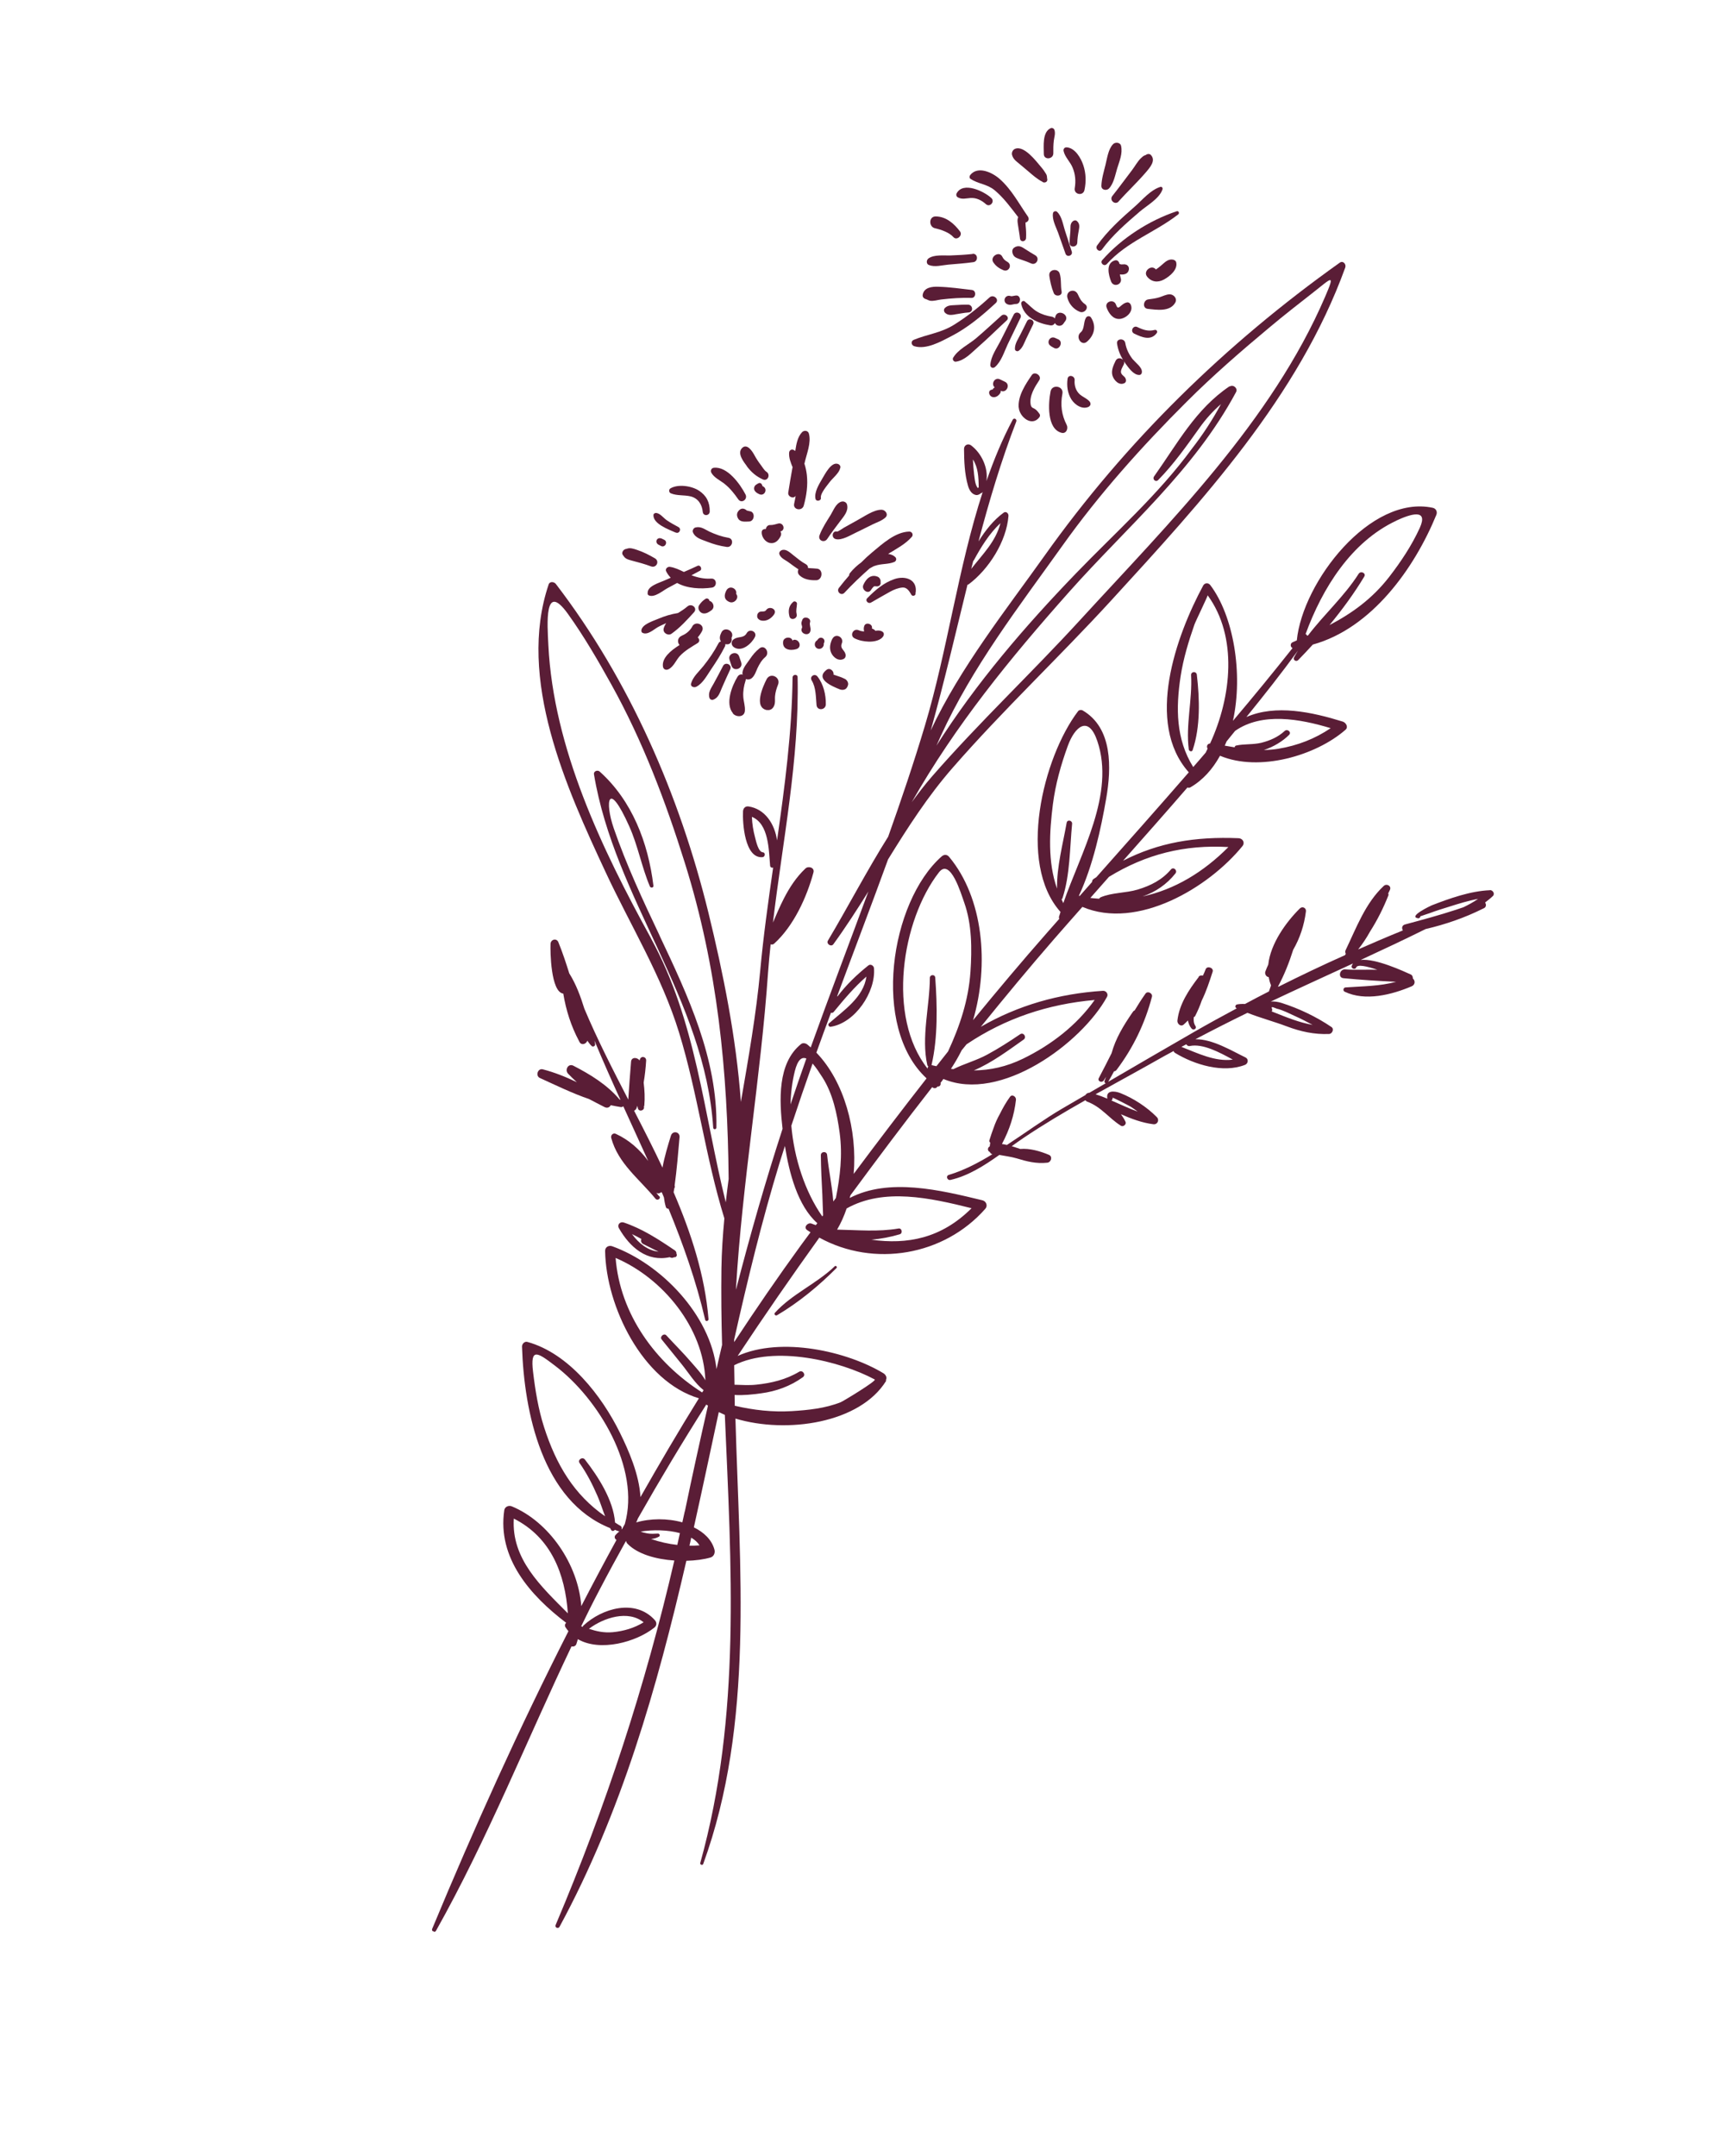 <svg width="335" height="419" viewBox="0 0 335 419" fill="none" xmlns="http://www.w3.org/2000/svg">
<g clip-path="url(#clip0_128_446)">
<path d="M196.821 30.288C196.992 30.736 197.257 31.078 197.721 31.453C198.676 32.236 199.605 33.027 200.535 33.819C200.956 34.194 201.402 34.517 201.866 34.848C202.058 34.983 202.242 35.093 202.442 35.212C202.495 35.237 202.546 35.219 202.581 35.236C202.625 35.278 202.635 35.347 202.722 35.389C203.228 35.633 203.786 35.279 203.595 34.693C203.541 34.538 203.64 34.199 203.357 33.761C203.082 33.306 202.79 32.886 202.429 32.476C201.469 31.347 199.12 28.194 197.347 28.93C196.839 29.136 196.606 29.798 196.82 30.245C196.82 30.245 196.812 30.262 196.821 30.288Z" fill="#5A1D36"/>
<path d="M188.694 34.752C190.181 35.77 191.895 35.736 193.385 36.971C195.137 38.417 196.569 40.397 197.972 42.212C197.761 42.648 197.828 43.089 197.915 43.668C198.04 44.566 198.217 45.447 198.317 46.355C198.398 47.124 199.444 47.005 199.494 46.277C199.542 45.463 199.505 44.693 199.416 43.897C199.395 43.672 199.392 43.456 199.381 43.257C199.864 43.146 200.22 42.63 199.857 42.09C198.089 39.561 196.708 36.853 194.357 34.774C192.91 33.496 190.103 32.186 188.64 34.017C188.478 34.218 188.449 34.591 188.686 34.77L188.694 34.752Z" fill="#5A1D36"/>
<path d="M186.279 38.381C187.047 38.794 187.857 38.54 188.679 38.484C189.855 38.407 190.85 38.929 191.692 39.679C192.455 40.37 193.495 39.194 192.74 38.486C191.379 37.207 187.237 35.189 185.99 37.597C185.847 37.893 185.982 38.238 186.261 38.372L186.279 38.381Z" fill="#5A1D36"/>
<path d="M181.784 44.36C182.948 44.62 184.558 45.16 185.377 46.092C186.019 46.81 187.234 45.762 186.66 44.991C185.521 43.474 183.959 42.077 181.924 42.063C180.556 42.048 180.542 44.083 181.784 44.36Z" fill="#5A1D36"/>
<path d="M189.087 49.363C187.635 49.523 186.181 49.595 184.736 49.651C183.429 49.687 181.633 49.445 180.527 50.223C180.098 50.532 180.049 51.303 180.615 51.511C181.773 51.962 183.135 51.544 184.372 51.431C185.989 51.287 187.607 51.185 189.223 50.954C190.251 50.827 190.159 49.235 189.104 49.328L189.087 49.363Z" fill="#5A1D36"/>
<path d="M184.893 65.373C188.117 63.725 190.966 61.337 193.606 58.892C194.375 58.188 193.156 57.106 192.387 57.81C190.233 59.781 187.973 61.571 185.484 63.122C182.935 64.709 180.324 64.954 177.673 66.04C177.036 66.292 177.16 67.104 177.76 67.286C180.082 67.997 182.891 66.407 184.893 65.373Z" fill="#5A1D36"/>
<path d="M185.83 70.296C187.576 70.062 188.845 68.589 190.136 67.471C192.061 65.798 193.853 63.997 195.742 62.264C196.4 61.657 195.348 60.763 194.698 61.353C193.04 62.831 191.425 64.353 189.723 65.789C188.285 66.987 186.272 67.908 185.317 69.532C185.114 69.864 185.442 70.344 185.83 70.296Z" fill="#5A1D36"/>
<path d="M193.457 71.328C194.696 70.228 195.224 68.419 195.921 66.929C196.745 65.219 197.569 63.511 198.402 61.784C198.814 60.929 197.523 60.307 197.094 61.153C196.235 62.846 195.394 64.546 194.526 66.256C193.777 67.722 192.664 69.227 192.55 70.891C192.506 71.429 193.046 71.689 193.457 71.328Z" fill="#5A1D36"/>
<path d="M199.675 62.441C199.272 63.278 198.859 64.089 198.447 64.901C198.001 65.825 197.287 66.77 197.329 67.844C197.342 68.172 197.761 68.374 198.044 68.188C198.824 67.64 199.105 66.701 199.508 65.864C199.962 64.922 200.425 63.963 200.879 63.021C201.257 62.236 200.054 61.656 199.675 62.441Z" fill="#5A1D36"/>
<path d="M198.073 79.185C198.204 81.053 200.622 82.993 202.066 81.11C202.22 80.926 202.268 80.648 202.109 80.443C201.737 79.92 201.446 79.543 200.837 79.292C200.54 79.149 200.441 78.908 200.385 78.58C200.118 76.904 201.202 75.191 202.074 73.871C202.608 73.032 201.182 72.065 200.614 72.888C199.384 74.68 197.901 76.91 198.055 79.176L198.073 79.185Z" fill="#5A1D36"/>
<path d="M206.379 84.113C207.309 84.368 207.752 83.27 207.395 82.583C206.398 80.64 206.144 78.67 206.563 76.508C206.845 75.031 204.561 74.597 204.262 76.065C203.818 78.279 203.484 83.341 206.379 84.113Z" fill="#5A1D36"/>
<path d="M211.76 78.97C212.138 78.765 212.07 78.281 211.832 78.016C211.304 77.418 210.452 77.135 209.863 76.573C209.143 75.882 208.86 74.864 208.941 73.893C209.006 73 207.686 72.707 207.561 73.636C207.381 74.989 207.558 76.407 208.294 77.6C208.985 78.707 210.497 79.715 211.786 79.004L211.76 78.97Z" fill="#5A1D36"/>
<path d="M220.367 69.987C219.565 69.02 219.003 67.911 218.786 66.668C218.624 65.665 217.032 65.758 217.186 66.777C217.358 67.935 217.763 68.968 218.348 69.938C217.962 69.537 217.242 69.469 216.913 70.106C216.501 70.961 216.031 71.938 216.27 72.912C216.527 73.896 217.608 75.041 218.673 74.436C218.853 74.33 218.937 74.112 218.925 73.913C218.88 73.161 218.238 73.109 217.987 72.515C217.79 72.033 218.281 71.281 218.483 70.863C218.601 70.619 218.606 70.385 218.525 70.196C218.614 70.324 218.694 70.47 218.782 70.599C219.392 71.43 220.409 72.931 221.534 72.871C221.845 72.849 222.006 72.605 222.019 72.31C222.058 71.383 220.904 70.612 220.366 69.944L220.367 69.987Z" fill="#5A1D36"/>
<path d="M224.898 64.735C225.127 64.437 224.878 64.017 224.482 64.126C223.248 64.456 222.239 64.098 221.123 63.56C220.303 63.165 219.68 64.412 220.509 64.833C221.956 65.531 223.734 66.302 224.889 64.752L224.898 64.735Z" fill="#5A1D36"/>
<path d="M223.262 58.187C222.276 58.313 222.066 59.91 223.15 60.024C224.884 60.215 227.471 60.645 228.501 58.821C228.948 58.026 228.209 57.197 227.412 57.2C226.72 57.21 226.067 57.583 225.412 57.783C224.731 57.992 223.97 58.098 223.262 58.187Z" fill="#5A1D36"/>
<path d="M222.989 53.714C223.854 54.818 225.086 54.982 226.306 54.324C227.44 53.71 229.04 52.397 228.681 50.956C228.626 50.714 228.381 50.553 228.138 50.479C227.312 50.274 226.653 50.795 226.08 51.314C225.781 51.578 225.482 51.842 225.148 52.089C225.011 52.195 224.865 52.275 224.728 52.381C224.701 52.347 224.709 52.329 224.666 52.287C223.778 51.408 222.239 52.729 223.006 53.722L222.989 53.714Z" fill="#5A1D36"/>
<path d="M215.17 51.342C219.15 46.92 224.503 45.223 229.076 41.668C229.375 41.447 229.169 40.939 228.79 41.057C223.412 42.849 218.05 46.304 214.302 50.557C213.816 51.119 214.676 51.877 215.179 51.324L215.17 51.342Z" fill="#5A1D36"/>
<path d="M214.229 48.524C216.267 45.723 218.918 43.434 221.527 41.188C222.963 39.946 225.361 38.673 226.018 36.819C226.118 36.524 225.897 36.224 225.587 36.332C223.665 36.931 222.116 38.85 220.628 40.153C217.995 42.451 215.336 44.845 213.317 47.697C212.858 48.336 213.753 49.154 214.238 48.506L214.229 48.524Z" fill="#5A1D36"/>
<path d="M222.684 30.182C222.684 30.182 222.718 30.156 222.744 30.147C222.744 30.147 222.709 30.131 222.701 30.148C222.701 30.148 222.718 30.156 222.684 30.182Z" fill="#5A1D36"/>
<path d="M217.48 39.151C219.15 37.291 220.995 35.559 222.639 33.664C223.653 32.498 224.768 31.209 223.766 30.124C223.501 29.825 223.009 29.91 222.744 30.147C222.779 30.164 222.805 30.155 222.856 30.137C222.441 30.152 222.177 30.433 221.877 30.697C221.194 31.313 220.646 32.36 220.076 33.095C218.81 34.742 217.579 36.448 216.278 38.077C215.631 38.883 216.781 39.932 217.497 39.159L217.48 39.151Z" fill="#5A1D36"/>
<path d="M214.146 36.168C214.14 36.939 215.121 37.09 215.582 36.667C216.513 35.762 216.842 33.965 217.197 32.782C217.644 31.321 218.298 29.874 217.973 28.363C217.824 27.647 216.81 27.566 216.384 28.049C215.48 29.031 215.279 30.654 214.943 32.018C214.608 33.382 214.169 34.783 214.138 36.186L214.146 36.168Z" fill="#5A1D36"/>
<path d="M208.526 32.535C209.081 33.834 209.196 35.201 208.957 36.59C208.758 37.805 210.581 38.168 210.849 36.943C211.198 35.328 211.149 33.692 210.633 32.132C210.18 30.753 209.061 28.795 207.439 28.637C206.988 28.591 206.69 28.942 206.8 29.382C207.06 30.538 208.068 31.433 208.526 32.535Z" fill="#5A1D36"/>
<path d="M204.797 29.792C204.786 28.969 204.791 28.155 204.892 27.323C204.985 26.594 205.244 25.967 205.009 25.251C204.927 24.976 204.569 24.782 204.294 24.907C202.625 25.65 202.942 28.424 202.946 29.931C202.947 31.135 204.798 30.995 204.797 29.792Z" fill="#5A1D36"/>
<path d="M189.023 56.36C186.82 56.115 184.659 55.783 182.407 55.729C181.246 55.685 179.647 55.838 179.399 57.287C179.336 57.687 179.574 57.995 179.948 58.111C180.252 58.193 180.506 58.38 180.819 58.444C181.487 58.573 182.34 58.275 182.997 58.205C184.934 57.978 186.958 57.836 188.907 57.895C189.773 57.925 189.856 56.461 188.997 56.369L189.023 56.36Z" fill="#5A1D36"/>
<path d="M185.637 61.111C186.536 60.986 187.407 60.782 188.316 60.726C189.319 60.651 189.169 59.224 188.207 59.212C187.402 59.189 186.623 59.244 185.827 59.29C185.023 59.353 184.268 59.269 183.688 59.892C183.458 60.147 183.507 60.536 183.736 60.775C184.289 61.321 184.894 61.226 185.629 61.129L185.637 61.111Z" fill="#5A1D36"/>
<path d="M207.166 49.31C207.455 50.093 208.643 49.678 208.381 48.885C207.928 47.506 207.475 46.127 207.031 44.731C206.668 43.567 206.429 42.012 205.525 41.168C205.253 40.929 204.796 41.075 204.732 41.431C204.524 42.663 205.28 44.038 205.703 45.166C206.2 46.544 206.678 47.914 207.157 49.284L207.166 49.31Z" fill="#5A1D36"/>
<path d="M207.968 47.246C207.973 48.216 209.434 48.082 209.456 47.147C209.479 46.384 209.581 45.638 209.726 44.891C209.862 44.119 209.992 43.537 209.404 42.974C209.15 42.743 208.795 42.809 208.565 43.02C207.992 43.539 208.166 44.16 208.115 44.889C208.058 45.677 207.956 46.467 207.959 47.263L207.968 47.246Z" fill="#5A1D36"/>
<path d="M197.389 48.014C196.924 48.219 196.731 48.62 196.851 49.13C197.035 49.906 197.505 50.09 198.201 50.34C198.976 50.606 199.716 50.855 200.474 51.199C201.52 51.66 202.269 50.151 201.247 49.594C200.619 49.248 200.068 48.875 199.456 48.495C198.749 48.046 198.223 47.62 197.397 47.996L197.389 48.014Z" fill="#5A1D36"/>
<path d="M193.163 51.027C193.65 51.756 194.288 52.171 195.072 52.506C196.144 52.958 196.884 51.467 195.854 50.884C195.383 50.614 195.111 50.376 194.861 49.868C194.281 48.708 192.376 49.896 193.146 51.019L193.163 51.027Z" fill="#5A1D36"/>
<path d="M204.006 53.546C204.17 54.678 204.429 55.878 204.878 56.954C205.192 57.729 206.584 57.561 206.406 56.638C206.19 55.48 206.389 54.265 206.026 53.145C205.673 52.05 203.842 52.371 204.023 53.555L204.006 53.546Z" fill="#5A1D36"/>
<path d="M199.291 58.602C198.914 58.313 198.469 58.657 198.562 59.089C199.11 61.696 201.837 62.86 204.215 63.233C204.658 63.295 204.958 63.075 205.101 62.778C205.404 63.397 206.325 63.583 206.824 62.814C206.875 62.709 206.96 62.621 207.028 62.525C208.195 61.175 205.535 59.871 205.162 61.626C205.137 61.721 205.113 61.817 205.071 61.904C204.964 61.724 204.789 61.596 204.511 61.548C203.496 61.381 202.574 61.109 201.701 60.602C200.802 60.104 200.079 59.24 199.265 58.611L199.291 58.602Z" fill="#5A1D36"/>
<path d="M197.663 57.431C197.377 57.4 196.748 57.634 196.531 57.551C195.338 57.126 194.773 58.788 195.983 59.178C196.574 59.377 197.003 59.068 197.557 59.077C198.501 59.081 198.591 57.512 197.646 57.422L197.663 57.431Z" fill="#5A1D36"/>
<path d="M204.343 67.292C204.535 67.384 204.718 67.494 204.919 67.613C205.959 68.221 206.841 66.39 205.726 65.938C205.535 65.846 205.317 65.763 205.125 65.67C204.062 65.201 203.33 66.718 204.352 67.274L204.343 67.292Z" fill="#5A1D36"/>
<path d="M195.42 74.209C195.089 74.05 194.758 73.89 194.426 73.73C193.38 73.226 192.622 74.665 193.41 75.303C193.247 75.375 193.11 75.481 193.017 75.673C193 75.708 192.888 75.718 192.793 75.737C192.008 75.939 192.282 76.93 192.891 77.138C193.543 77.345 194.152 76.929 194.474 76.397C194.575 76.231 194.582 76.083 194.562 75.945C195.67 76.501 196.537 74.748 195.403 74.201L195.42 74.209Z" fill="#5A1D36"/>
<path d="M211.319 66.421C212.781 65.17 213.206 63.397 212.125 61.716C211.868 61.312 211.324 61.416 211.13 61.773C210.623 62.647 210.893 63.959 210.115 64.594C209.036 65.492 210.258 67.328 211.319 66.421Z" fill="#5A1D36"/>
<path d="M210.98 59.143C210.201 58.574 209.959 58.05 209.557 57.189C208.976 55.942 207.192 56.522 207.532 57.868C207.853 59.119 208.777 60.145 209.97 60.612C210.858 60.955 211.837 59.772 210.97 59.117L210.98 59.143Z" fill="#5A1D36"/>
<path d="M217.688 61.99C218.916 61.895 220.447 60.591 219.856 59.231C219.749 58.965 219.477 58.726 219.157 58.765C218.544 58.878 218.202 59.229 217.74 59.608C217.278 59.987 217.143 59.643 216.963 59.169C216.523 58.033 214.73 58.63 215.162 59.784C215.55 60.852 216.391 62.096 217.714 61.981L217.688 61.99Z" fill="#5A1D36"/>
<path d="M218.965 51.451C218.511 51.233 218.152 51.532 217.724 51.305C217.689 51.288 217.672 51.279 217.637 51.263C217.61 51.185 217.626 51.107 217.582 51.021C217.421 50.685 217.124 50.499 216.745 50.617C214.942 51.146 215.539 53.475 216.033 54.723C216.509 55.92 218.259 55.323 217.912 54.081C217.839 53.831 217.783 53.59 217.736 53.331C218.482 53.432 219.311 53.273 219.473 52.448C219.561 51.997 219.392 51.636 218.956 51.425L218.965 51.451Z" fill="#5A1D36"/>
<path d="M154.08 90.86C153.792 92.484 153.504 94.107 153.259 95.73C153.132 96.528 154.282 97.04 154.697 96.359C154.617 96.879 154.521 97.391 154.407 97.895C154.13 99.094 155.953 99.414 156.274 98.258C156.809 96.302 157.1 94.315 156.872 92.292C156.793 91.609 156.643 90.849 156.399 90.108C156.415 90.073 156.415 90.03 156.432 89.995C156.83 88.188 157.769 86.062 157.267 84.251C157.102 83.656 156.339 83.589 155.955 83.984C155.051 84.924 154.829 86.321 154.623 87.64C154.5 87.581 154.413 87.496 154.291 87.437C153.829 87.236 153.435 87.562 153.425 88.03C153.369 88.992 153.738 89.921 154.124 90.86L154.08 90.86Z" fill="#5A1D36"/>
<path d="M145.21 90.625C146.075 91.773 146.987 92.556 148.286 93.161C149.263 93.632 149.892 92.237 149.001 91.678C148.59 91.416 148.234 90.772 147.943 90.395C147.467 89.778 147.033 89.118 146.659 88.422C146.259 87.692 145.24 86.104 144.276 87.079C143.26 88.116 144.609 89.776 145.219 90.607L145.21 90.625Z" fill="#5A1D36"/>
<path d="M140.861 94.03C141.92 94.863 142.776 95.942 143.536 97.039C144.173 97.948 145.424 97.047 144.952 96.11C143.909 94.081 141.426 90.627 138.798 90.908C138.297 90.967 138.07 91.481 138.319 91.902C138.869 92.855 140.02 93.367 140.878 94.038L140.861 94.03Z" fill="#5A1D36"/>
<path d="M130.41 95.869C131.621 96.389 133.02 96.161 134.306 96.48C135.758 96.857 136.503 98.076 136.636 99.494C136.727 100.376 137.981 100.271 137.994 99.397C138.012 97.621 137.369 96.323 135.883 95.349C134.459 94.425 131.829 94.039 130.353 94.918C130 95.113 130.035 95.71 130.41 95.869Z" fill="#5A1D36"/>
<path d="M131.377 103.493C132.075 103.829 132.579 102.783 131.89 102.429C131.122 102.016 130.354 101.602 129.628 101.102C128.981 100.661 128.388 99.795 127.599 99.694C127.373 99.671 127.072 99.805 127.05 100.074C126.937 101.825 130.079 102.931 131.369 103.51L131.377 103.493Z" fill="#5A1D36"/>
<path d="M128.545 104.642C127.736 104.359 127.256 105.353 127.973 105.828C128.157 105.938 128.348 106.03 128.54 106.123C129.325 106.501 129.931 105.289 129.129 104.902C128.937 104.809 128.745 104.717 128.553 104.624L128.545 104.642Z" fill="#5A1D36"/>
<path d="M125.902 115.339C125.913 115.495 126.011 115.649 126.15 115.717C127.274 116.194 128.839 114.821 129.741 114.331C130.377 113.993 131.013 113.655 131.657 113.299C133.621 114.397 136.298 114.505 138.398 114.206C139.504 114.052 139.411 112.373 138.278 112.45C136.945 112.539 135.677 112.271 134.441 111.804C134.991 111.511 135.541 111.217 136.091 110.923C136.615 110.639 136.177 109.718 135.627 109.969C134.758 110.388 133.863 110.774 132.968 111.159C132.079 110.73 131.19 110.301 130.244 110.168C129.801 110.105 129.288 110.545 129.511 111.018C129.744 111.517 130.07 111.911 130.404 112.287C129.966 112.484 129.509 112.672 129.071 112.869C128.141 113.281 125.804 113.938 125.928 115.287L125.902 115.339Z" fill="#5A1D36"/>
<path d="M129.04 122.161C128.818 122.978 129.876 123.638 130.553 123.169C132.216 121.994 133.554 120.511 134.926 119.002C135.693 118.168 134.458 117.164 133.646 117.868C133.09 118.353 132.446 118.752 131.828 119.142C130.481 119.352 129.196 119.742 127.922 120.289C126.976 120.692 124.812 121.347 124.699 122.518C124.684 122.726 124.748 122.907 124.939 122.999C125.916 123.47 127.043 122.38 127.876 121.9C128.409 121.598 128.977 121.356 129.527 121.106C129.315 121.412 129.156 121.743 129.031 122.135L129.04 122.161Z" fill="#5A1D36"/>
<path d="M134.619 121.734C134.155 122.563 133.479 123.162 132.593 123.529C131.672 123.924 131.668 124.824 132.117 125.363C130.366 126.454 128.656 127.907 128.896 129.549C128.973 130.102 129.496 130.311 129.977 130.07C130.992 129.571 131.432 128.3 132.191 127.484C133.163 126.448 134.434 125.728 135.627 124.992C136.117 124.691 136.005 124.164 135.663 123.892C135.978 123.506 136.258 123.104 136.494 122.659C137.126 121.438 135.269 120.564 134.593 121.743L134.619 121.734Z" fill="#5A1D36"/>
<path d="M142.211 123.997C142.211 123.997 142.228 123.962 142.245 123.927C142.91 122.636 140.843 121.618 140.248 122.943C139.97 123.518 139.805 124.083 140.169 124.667C139.979 124.704 139.798 124.811 139.697 125.02C138.863 126.617 137.854 128.086 136.723 129.496C135.864 130.565 134.751 131.49 134.364 132.83C134.182 133.43 134.913 133.696 135.36 133.482C136.659 132.84 137.484 131.217 138.289 130.037C139.256 128.611 140.187 127.169 140.945 125.643C141.029 125.468 141.044 125.304 140.999 125.174C141.059 125.182 141.121 125.233 141.198 125.206C142.006 125.359 142.402 124.626 142.22 123.979L142.211 123.997Z" fill="#5A1D36"/>
<path d="M138.669 135.98C139.695 135.636 139.965 134.584 140.368 133.661C140.879 132.467 141.433 131.273 141.979 130.096C142.408 129.206 141.056 128.533 140.584 129.423C139.986 130.575 139.379 131.744 138.746 132.879C138.256 133.76 137.602 134.627 137.946 135.653C138.045 135.937 138.359 136.088 138.661 135.997L138.669 135.98Z" fill="#5A1D36"/>
<path d="M142.492 138.661C143.135 139.422 144.694 139.443 144.823 138.194C144.914 137.249 144.572 136.354 144.515 135.402C144.448 134.381 144.623 133.305 144.946 132.322C145.005 132.2 145.003 132.07 145.011 131.966C145.385 132.125 145.878 132.083 146.245 131.723C146.758 131.239 146.981 130.509 147.266 129.872C147.653 129.07 148.092 128.293 148.785 127.703C149.769 126.866 148.688 125.185 147.669 126.005C146.907 126.604 146.337 127.297 145.803 128.092C145.252 128.923 144.45 129.74 144.344 130.763C144.32 130.902 144.382 130.996 144.41 131.117C144.079 131.001 143.647 131.094 143.394 131.53C142.311 133.286 140.95 136.778 142.509 138.626L142.492 138.661Z" fill="#5A1D36"/>
<path d="M149.115 137.985C149.984 138.146 150.528 137.462 150.646 136.681C150.718 136.221 150.642 135.755 150.687 135.304C150.762 134.524 150.969 133.828 151.261 133.088C151.872 131.641 149.788 130.572 149.046 132.02C148.364 133.346 146.467 137.504 149.124 138.011L149.115 137.985Z" fill="#5A1D36"/>
<path d="M157.804 132.223C158.664 133.604 158.612 135.449 158.756 137.023C158.86 138.191 160.546 138.036 160.564 136.885C160.598 135.031 160.1 132.943 158.936 131.479C158.407 130.794 157.351 131.467 157.804 132.223Z" fill="#5A1D36"/>
<path d="M154.89 119.319C154.706 118.629 154.94 118.011 154.956 117.31C154.96 116.989 154.497 116.745 154.241 116.965C153.342 117.714 153.21 118.703 153.494 119.807C153.741 120.721 155.154 120.242 154.881 119.337L154.89 119.319Z" fill="#5A1D36"/>
<path d="M150.535 119.348C151.144 118.395 149.566 117.656 148.948 118.583C148.651 119.02 148.006 118.709 147.602 118.966C147.311 119.169 147.211 119.422 147.216 119.768C147.213 120.175 147.564 120.473 147.92 120.58C148.972 120.851 149.959 120.231 150.518 119.383L150.535 119.348Z" fill="#5A1D36"/>
<path d="M137.933 116.776C137.902 116.396 137.466 116.185 137.149 116.398C136.643 116.734 136.241 117.121 135.92 117.654C135.547 118.248 136.036 119.107 136.696 119.21C137.338 119.305 137.818 118.977 138.315 118.615C139.086 118.041 138.663 116.956 137.951 116.785L137.933 116.776Z" fill="#5A1D36"/>
<path d="M121.11 107.893C121.181 107.969 121.251 108.046 121.313 108.141L121.215 107.943C121.278 108.124 121.376 108.278 121.533 108.397C121.876 108.713 122.345 108.81 122.797 108.942C124.057 109.27 125.352 109.615 126.571 110.074C127.607 110.466 128.315 109.087 127.328 108.504C126.184 107.845 125.085 107.272 123.84 106.866C123.136 106.634 122.457 106.392 121.829 106.67C121.716 106.68 121.621 106.699 121.51 106.752C121.105 106.923 120.784 107.499 121.128 107.901L121.11 107.893Z" fill="#5A1D36"/>
<path d="M137.481 105.275C138.709 105.759 139.979 106.113 141.289 106.294C142.434 106.459 142.781 104.713 141.627 104.522C140.316 104.299 139.124 103.874 137.929 103.32C136.988 102.866 136.277 102.244 135.199 102.52C134.828 102.62 134.567 103.118 134.736 103.479C135.211 104.589 136.419 104.849 137.481 105.275Z" fill="#5A1D36"/>
<path d="M145.734 99.346C145.587 99.339 145.317 99.23 145.196 99.215C144.827 98.865 144.288 98.691 143.834 99.052C143.269 99.511 143.13 100.11 143.504 100.763C143.93 101.528 144.906 101.375 145.625 101.356C146.75 101.34 146.888 99.45 145.752 99.354L145.734 99.346Z" fill="#5A1D36"/>
<path d="M141.229 114.754C140.757 115.644 140.718 116.528 141.807 116.989C142.765 117.408 143.804 116.189 143.135 115.437C143.362 114.343 141.828 113.646 141.229 114.754Z" fill="#5A1D36"/>
<path d="M144.124 128.766C143.989 128.378 143.844 127.965 143.709 127.577C143.302 126.371 141.449 127.004 141.839 128.202C141.966 128.607 142.102 128.994 142.229 129.4C142.636 130.606 144.532 129.972 144.107 128.758L144.124 128.766Z" fill="#5A1D36"/>
<path d="M148.096 103.364C148.022 104.274 148.748 105.355 149.694 105.531C150.701 105.716 151.35 105.04 151.779 104.194C151.947 103.845 151.891 103.517 151.723 103.285C151.749 103.276 151.792 103.276 151.818 103.267C152.792 102.941 152.286 101.494 151.302 101.75C150.854 101.878 150.225 102.069 149.765 102.041C149.263 102.013 148.965 102.407 148.885 102.842C148.885 102.842 148.885 102.842 148.85 102.825C148.529 102.777 148.133 102.974 148.113 103.329L148.096 103.364Z" fill="#5A1D36"/>
<path d="M148.235 94.426C148.235 94.426 148.235 94.382 148.094 94.272C148.375 94.536 148.236 94.469 148.136 94.185C148.055 93.952 147.784 93.8 147.543 93.899C147.337 93.971 147.2 94.077 147.011 94.201C146.616 94.44 146.486 95.022 146.769 95.417C146.999 95.742 147.295 95.885 147.644 96.053C148.637 96.489 149.344 95.068 148.375 94.536C148.271 94.486 148.236 94.469 148.201 94.452L148.235 94.426Z" fill="#5A1D36"/>
<path d="M163.398 90.925C163.453 90.543 163.224 90.261 162.868 90.153C161.572 89.765 160.369 92.216 159.853 93.063C159.236 94.12 158.271 95.675 158.558 96.952C158.697 97.556 159.707 97.334 159.603 96.747C159.461 95.883 160.867 94.304 161.317 93.683C161.869 92.939 163.239 91.88 163.355 90.925L163.398 90.925Z" fill="#5A1D36"/>
<path d="M163.563 97.495C162.469 97.891 162.08 99.144 161.496 100.088C160.717 101.346 159.878 102.596 159.353 103.998C158.944 105.025 160.268 105.621 160.853 104.721C161.633 103.549 162.491 102.437 163.332 101.317C164.054 100.354 165.026 99.318 164.688 98.059C164.568 97.593 164.002 97.341 163.554 97.512L163.563 97.495Z" fill="#5A1D36"/>
<path d="M170.9 113.884C171.106 113.769 171.283 113.446 171.227 113.204L171.193 113.187C171.308 112.77 171.041 112.254 170.648 112.087C169.307 111.526 168.343 112.544 167.849 113.703C167.472 114.574 168.733 115.569 169.327 114.695C169.437 114.511 169.564 114.336 169.7 114.187C169.964 113.863 170.166 114.025 169.765 113.875C169.965 113.95 170.148 113.973 170.312 113.945C170.485 113.985 170.684 113.974 170.865 113.867L170.9 113.884Z" fill="#5A1D36"/>
<path d="M172.162 100.566C172.794 99.968 172.123 99.085 171.422 99.07C169.871 99.031 167.969 100.436 166.646 101.13C165.804 101.584 164.971 102.064 164.12 102.535C163.863 102.668 162.954 103.348 162.737 103.308C161.808 103.096 161.56 104.503 162.464 104.767C163.655 105.105 165.483 103.944 166.506 103.47C167.556 102.987 168.578 102.427 169.636 101.927C170.479 101.517 171.461 101.217 172.162 100.566Z" fill="#5A1D36"/>
<path d="M170.047 109.991C171.287 109.514 172.693 109.719 173.88 109.217C174.259 109.056 174.382 108.578 174.075 108.279C173.697 107.904 173.201 107.729 172.68 107.65C174.328 106.639 176.081 105.722 177.291 104.328C177.64 103.916 177.328 103.314 176.791 103.313C174.073 103.378 171.587 105.683 169.584 107.34C168.831 107.965 168.131 108.616 167.457 109.301C166.634 109.893 165.891 110.588 165.253 111.377C165.134 111.534 165.093 111.708 165.086 111.855C164.405 112.644 163.741 113.442 163.112 114.256C162.551 114.975 163.551 115.887 164.182 115.202C165.734 113.543 167.374 111.969 169.084 110.473C169.419 110.312 169.719 110.091 170.081 109.965L170.047 109.991Z" fill="#5A1D36"/>
<path d="M171.783 123.509C171.926 123.212 171.8 122.894 171.53 122.742C171.093 122.488 170.652 122.512 170.203 122.597C170.106 122.485 170.009 122.374 169.87 122.307C169.8 122.273 169.713 122.231 169.643 122.198C169.399 122.08 169.364 122.063 169.521 122.139C169.76 121.287 168.359 120.805 168.042 121.641C167.9 122.024 167.922 122.378 168.014 122.723C167.659 122.703 167.303 122.638 166.928 122.479C165.891 122.044 165.125 123.544 166.163 124.066C167.052 124.495 167.938 124.664 168.908 124.702C169.905 124.731 171.356 124.485 171.809 123.5L171.783 123.509Z" fill="#5A1D36"/>
<path d="M152.164 106.873C151.758 106.956 151.357 107.343 151.554 107.782C151.886 108.565 152.808 108.881 153.447 109.382C154.034 109.816 154.62 110.249 155.241 110.655C155.056 111.039 155.071 111.498 155.527 111.889C156.387 112.648 157.584 112.795 158.692 112.77C159.955 112.735 160.115 110.62 158.832 110.517C158.381 110.471 157.939 110.452 157.48 110.424C157.35 110.426 157.229 110.41 157.107 110.395C157.112 110.117 157.013 109.833 156.69 109.656C155.817 109.192 155.072 108.554 154.292 107.941C153.697 107.482 152.95 106.714 152.164 106.873Z" fill="#5A1D36"/>
<path d="M157.586 122.554C157.674 122.015 157.336 121.423 157.494 120.962C157.776 120.109 156.314 119.619 155.997 120.455C155.897 120.708 155.771 121.013 155.827 121.297C155.856 121.462 156.017 121.84 155.933 122.015C155.343 123.149 157.371 123.847 157.578 122.571L157.586 122.554Z" fill="#5A1D36"/>
<path d="M154.841 126.152C156.031 125.78 155.4 124.1 154.244 124.36C154.21 124.429 154.159 124.491 154.108 124.552C153.913 123.62 152.382 123.763 152.265 124.674C152.055 126.27 153.652 126.524 154.841 126.152Z" fill="#5A1D36"/>
<path d="M142.648 124.25C142.074 124.683 142.137 125.444 142.749 125.825C144.269 126.772 146.132 125.092 146.772 123.81C147.285 122.789 145.751 122.049 145.185 123.044C144.569 124.144 143.504 123.588 142.639 124.268L142.648 124.25Z" fill="#5A1D36"/>
<path d="M158.97 124.274C158.97 124.274 158.92 124.379 158.895 124.431C158.319 124.734 158.194 125.662 158.9 126.024C159.598 126.361 160.281 125.701 160.159 125.062C160.185 125.01 160.21 124.958 160.235 124.905C160.569 124.078 159.453 123.54 158.997 124.308L158.97 124.274Z" fill="#5A1D36"/>
<path d="M164.614 133.7C164.741 133.525 164.817 133.368 164.874 133.16C165.015 132.69 164.678 132.141 164.259 131.939C163.684 131.661 163.1 131.445 162.5 131.263C162.352 131.213 162.204 131.163 162.057 131.113C162.203 130.453 161.369 129.686 160.727 130.171C158.354 131.972 161.838 133.394 163.258 133.971C163.693 134.138 164.299 134.129 164.614 133.7Z" fill="#5A1D36"/>
<path d="M161.835 124.129C161.414 125.001 161.194 125.948 161.606 126.877C162.018 127.806 163.112 128.613 164.107 128.019C164.322 127.886 164.422 127.633 164.418 127.373C164.378 126.343 163.223 126.152 163.675 125.037C164.151 123.827 162.441 122.96 161.844 124.155L161.835 124.129Z" fill="#5A1D36"/>
<path d="M177.987 115.41C178.537 112.709 176.134 111.808 173.937 112.533C171.808 113.248 170.132 114.718 168.613 116.264C168.144 116.747 168.812 117.413 169.344 117.11C170.469 116.471 171.817 115.681 173.046 115.005C173.802 114.596 174.611 114.255 175.485 114.182C176.35 114.126 176.82 114.933 177.193 115.586C177.406 115.946 177.95 115.8 178.022 115.426L177.987 115.41Z" fill="#5A1D36"/>
<path d="M128.222 181.772C124.98 174.944 121.799 168.123 119.322 160.955C117.56 155.828 118.187 151.316 122.339 160.582C124.03 164.342 124.748 168.47 126.353 172.274C126.505 172.627 127.101 172.549 127.043 172.135C126.031 163.802 122.899 155.586 116.574 149.937C116.162 149.588 115.396 149.885 115.482 150.464C119.514 174.78 137.051 194.174 138.668 219.176C138.708 219.582 139.288 219.539 139.291 219.132C139.522 205.768 133.804 193.598 128.204 181.764L128.222 181.772Z" fill="#5A1D36"/>
<path d="M231.581 131.209C231.849 136.002 230.518 140.905 231.132 145.65C231.18 145.996 231.728 146.196 231.878 145.795C233.415 141.27 233.25 135.817 232.697 131.124C232.609 130.415 231.545 130.482 231.581 131.209Z" fill="#5A1D36"/>
<path d="M172.237 268.22C172.533 267.74 172.204 267.173 171.794 266.911C164.779 262.648 151.93 259.699 143.421 263.528C148.556 255.773 153.866 248.102 159.299 240.534C169.921 246.364 183.543 244.054 191.576 234.924C192.096 234.337 191.746 233.458 191.016 233.278C182.761 231.276 172.829 228.874 165.205 232.829C165.246 232.655 165.304 232.489 165.345 232.316C170.56 225.244 175.818 218.215 181.242 211.287C181.497 211.517 181.888 211.598 182.161 211.3C182.203 211.256 182.254 211.195 182.297 211.151C182.679 211.249 182.993 210.82 182.867 210.458C183.071 210.213 183.241 209.951 183.428 209.697C194.535 214.386 210.3 202.728 215.235 193.738C215.548 193.179 215.045 192.528 214.448 192.563C205.84 193.12 197.958 195.382 190.702 199.556C195.372 193.791 200.104 188.077 204.976 182.474C206.782 180.378 208.623 178.342 210.446 176.255C221.153 180.794 234.975 172.541 241.569 164.437C242.113 163.753 241.607 162.929 240.802 162.906C232.372 162.56 225.271 163.737 218.36 167.283C222.552 162.555 226.744 157.827 230.875 153.049C231.032 153.124 231.24 153.138 231.446 153.023C233.893 151.602 235.784 149.462 237.202 146.879C244.833 150.085 255.87 146.851 261.599 141.833C262.224 141.296 261.674 140.429 261.057 140.239C255.055 138.377 248.028 136.86 242.332 139.358C245.769 135.126 249.145 130.843 252.363 126.441C252.11 126.877 251.83 127.323 251.594 127.768C251.35 128.274 252.014 128.68 252.39 128.302C253.354 127.327 254.301 126.3 255.247 125.273C266.7 122.112 275.001 110.467 279.267 100.058C279.501 99.483 279.232 98.837 278.571 98.691C266.455 96.095 253.278 113.041 252.135 124.461C251.868 124.569 251.619 124.685 251.344 124.81C250.81 125.026 250.846 125.753 251.308 125.954C247.524 130.728 243.661 135.442 239.719 140.097C241.742 130.863 239.813 119.66 235.311 113.707C234.941 113.228 234.24 113.255 233.936 113.796C228.674 123.553 222.571 140.492 231.135 150.101C225.199 156.932 219.183 163.703 213.168 170.475C212.97 170.616 212.79 170.723 212.601 170.847C212.396 171.006 212.321 171.206 212.332 171.405C211.532 172.308 210.722 173.229 209.921 174.133C209.869 174.108 209.808 174.1 209.765 174.1C212.52 168.207 214.062 161.041 215.077 155.19C216.1 149.279 216.368 141.456 210.465 138.051C210.186 137.917 209.789 137.983 209.61 138.22C202.795 147.185 197.715 167.754 206.191 177.235C206.109 177.539 206.001 177.852 205.901 178.148C205.869 178.304 205.888 178.443 205.95 178.58C205.158 179.466 204.357 180.37 203.582 181.264C198.684 186.833 193.899 192.522 189.194 198.27C192.362 187.418 191.189 174.516 184.545 166.542C184.139 166.045 183.567 166.028 183.089 166.441C173.059 175.297 169.385 199.639 180.153 209.58C175.349 215.71 170.641 221.909 165.978 228.15C166.703 219.645 164.16 210.209 158.727 204.581C159.651 201.996 160.601 199.402 161.568 196.816C161.733 196.875 161.932 196.863 162.086 196.679C164.111 194.217 166.086 191.859 168.454 189.798C167.907 193.833 164.047 196.356 161.165 198.9C160.9 199.138 161.167 199.61 161.495 199.554C166.247 198.836 170.299 192.794 169.929 188.166C169.887 187.674 169.258 187.284 168.83 187.637C166.63 189.392 164.555 191.379 162.838 193.646C162.804 193.629 162.778 193.638 162.752 193.647C166.044 184.768 169.423 175.93 172.663 167.025C176.479 160.848 180.383 154.756 185.221 149.223C194.983 138.024 205.943 127.726 216.011 116.739C233.759 97.355 252.456 77.118 261.557 51.996C261.782 51.352 261.139 50.591 260.487 51.051C238.28 66.845 218.906 85.768 203.095 107.999C195.695 118.401 186.68 129.745 180.96 141.967C183.587 132.595 185.779 123.099 188.11 113.627C188.179 113.617 188.266 113.616 188.334 113.563C192.266 110.623 195.695 105.205 196.074 100.272C196.119 99.778 195.601 99.292 195.13 99.645C193.176 101.067 191.577 103.091 190.249 105.223C192.334 97.33 194.663 89.512 197.593 81.919C197.768 81.466 197.139 81.121 196.895 81.583C194.872 85.379 193.224 89.377 191.794 93.502C192.172 90.934 190.85 88.104 188.819 86.566C188.223 86.107 187.432 86.499 187.435 87.253C187.452 89.625 187.539 92.074 188.195 94.368C188.406 95.136 188.86 96.021 189.72 96.199C190.093 96.272 190.437 96.093 190.728 95.847C190.849 95.819 190.978 95.774 191.037 95.652C191.062 95.6 191.079 95.565 191.096 95.53C186.286 110.276 184.191 126.482 179.846 140.979C177.665 148.267 175.232 155.454 172.686 162.609C168.53 169.223 164.907 176.203 160.967 182.815C160.604 183.435 161.592 184.105 162.025 183.518C164.454 180.175 166.672 176.732 168.839 173.263C165.106 183.37 161.268 193.426 157.622 203.575C157.411 203.388 157.209 203.183 156.973 203.005C156.649 202.741 156.102 202.628 155.751 202.91C151.12 206.631 151.519 213.916 152.152 219.379C148.786 229.706 145.82 240.14 143.097 250.648C143.095 250.561 143.102 250.457 143.101 250.371C144.311 229.805 147.906 209.509 149.332 188.983C149.462 187.155 149.643 185.351 149.834 183.53C150.06 183.596 150.319 183.592 150.524 183.39C154.294 179.984 156.863 174.388 158.161 169.555C158.416 168.625 157.189 168.227 156.591 168.798C154.815 170.478 153.493 172.506 152.39 174.661C152.39 174.661 152.381 174.678 152.373 174.696C151.607 176.196 150.937 177.764 150.283 179.298C152.167 163.398 155.421 147.731 155.076 131.595C155.058 130.963 154.115 131.046 154.098 131.661C153.975 142.305 152.585 152.811 151.083 163.328C150.631 160.165 148.752 157.196 145.515 156.732C144.908 156.654 144.507 157.084 144.464 157.665C144.349 159.909 144.779 166.908 148.264 166.589C148.783 166.539 148.866 165.698 148.329 165.653C147.418 165.58 146.998 163.464 146.806 162.749C146.458 161.463 146.231 160.107 146.194 158.757C149.495 160.112 149.465 165.169 149.734 168.265C149.765 168.559 150.079 168.711 150.32 168.612C149.36 175.285 148.417 181.966 147.804 188.677C147.025 197.113 145.52 205.629 144.05 214.162C143.142 201.646 140.606 189.118 137.735 177.375C132.131 154.535 122.414 132.206 108.073 113.493C107.746 113.056 106.878 112.938 106.671 113.591C100.477 131.925 110.109 153.139 117.775 169.558C122.627 179.957 128.629 189.62 132.027 200.672C135.689 212.603 137.157 224.895 140.836 236.791C140.536 240.043 140.314 243.267 140.266 246.489C140.199 251.443 140.253 256.412 140.394 261.381C140.01 262.936 139.677 264.517 139.31 266.081C138.11 255.508 128.477 245.62 119.05 242.215C118.354 241.965 117.623 242.365 117.652 243.153C117.832 253.836 124.876 268.471 135.885 271.759C131.959 278.076 128.198 284.495 124.525 290.955C124.28 286.56 122.22 281.871 120.534 278.457C116.993 271.27 110.622 263.04 102.546 260.802C101.981 260.637 101.469 261.207 101.494 261.735C101.912 274.466 105.434 291.725 118.629 296.989C118.7 297.109 118.745 297.239 118.824 297.341C119.019 297.65 119.364 297.559 119.543 297.322C119.804 297.405 120.022 297.532 120.291 297.597C120.361 297.631 120.404 297.587 120.473 297.577C120.191 297.807 119.926 298.044 119.687 298.316C119.355 298.693 119.543 299.106 119.865 299.283C117.537 303.534 115.252 307.827 113.02 312.146C112.417 303.989 106.722 295.741 99.518 292.763C98.926 292.52 98.168 292.799 98.048 293.494C96.658 302.796 103.111 310.098 110.08 315.392C109.849 315.603 109.732 315.934 109.971 316.285C110.14 316.56 110.334 316.782 110.519 317.022C100.946 335.855 92.211 355.178 84.027 374.874C83.835 375.362 84.506 375.707 84.776 375.236C94.772 357.445 102.342 338.398 111.116 319.975C111.481 320.065 111.886 319.938 112.045 319.563C112.161 319.232 112.252 318.911 112.351 318.571C116.682 321.089 123.711 319.126 127.204 316.339C127.717 315.942 127.734 315.327 127.312 314.866C123.537 310.66 117.061 312.546 113.43 315.932C113.353 316.003 113.311 316.09 113.286 316.185C113.199 316.143 113.112 316.101 112.999 316.068C114.142 313.697 115.329 311.324 116.559 308.994C118.228 305.801 119.948 302.633 121.704 299.482C121.759 299.68 121.857 299.878 122.015 300.04C124.001 302.072 127.592 303.051 131.111 303.286C125.479 327.63 117.849 350.946 108.036 374.112C107.818 374.609 108.515 374.945 108.786 374.474C120.788 352.341 127.745 328.056 133.449 303.339C135.189 303.296 136.84 303.082 138.142 302.699C138.815 302.508 139.09 301.759 138.899 301.13C138.36 299.215 136.85 297.8 134.906 296.841C136.564 289.387 138.153 281.9 139.751 274.439C140.135 274.624 140.519 274.809 140.928 274.985C142.164 304.209 144.136 333.422 136.151 362.068C136.052 362.407 136.608 362.59 136.725 362.259C146.669 334.944 143.802 304.869 142.991 275.7C153.001 278.698 167.206 276.606 172.299 268.358L172.237 268.22ZM188.899 234.816C183.009 240.702 176.386 241.915 169.401 240.933C171.286 240.768 173.151 240.42 174.936 239.884C175.565 239.693 175.36 238.648 174.703 238.761C170.721 239.442 166.741 239.05 162.757 238.977C163.492 237.72 164.113 236.343 164.611 234.863C171.835 230.802 180.861 232.81 188.899 234.816ZM271.481 101.183C274.199 99.915 277.793 98.746 276.039 102.607C274.478 106.024 272.384 109.163 270.098 112.122C266.808 116.361 262.891 119.18 258.491 121.486C260.976 118.471 263.294 115.312 265.248 112.063C265.662 111.381 264.555 110.869 264.149 111.533C261.397 115.859 257.422 119.423 254.321 123.494C254.269 123.512 254.209 123.548 254.157 123.566C254.103 123.411 253.989 123.291 253.841 123.242C257.089 114.319 262.726 105.302 271.473 101.201L271.481 101.183ZM240.128 142.056C245.383 138.378 252.737 139.71 258.72 141.52C255.659 143.59 252.301 144.894 248.56 145.52C247.601 145.681 246.667 145.746 245.732 145.768C247.646 145.143 249.456 144.017 250.634 142.823C251.163 142.304 250.313 141.572 249.775 142.064C248.493 143.252 246.944 143.924 245.253 144.355C243.622 144.751 241.957 144.55 240.351 144.893C240.161 144.931 240.068 145.079 240.053 145.244C239.419 145.132 238.76 145.029 238.126 144.917C238.252 144.655 238.369 144.368 238.478 144.098C239.04 143.423 239.567 142.731 240.12 142.074L240.128 142.056ZM229.549 131.411C230.08 127.992 231.088 124.653 232.227 121.398C232.435 120.788 234.874 115.774 234.803 115.697C240.678 123.752 239.469 135.399 235.271 144.508C234.726 144.524 234.526 145.073 234.792 145.502C234.666 145.763 234.54 146.025 234.422 146.269C233.622 147.216 232.813 148.137 231.995 149.075C228.617 143.643 228.6 137.616 229.549 131.411ZM215.6 170.423C222.801 166.006 230.325 164.131 238.835 164.623C233.987 169.508 228.356 172.897 222.149 174.225C224.665 173.374 226.886 171.844 228.544 169.742C228.995 169.164 228.161 168.397 227.667 168.975C225.93 171.018 223.747 172.115 221.203 172.887C218.867 173.588 216.206 173.445 213.986 174.394C213.849 174.457 213.755 174.562 213.704 174.667C213.132 174.606 212.578 174.597 211.996 174.51C213.189 173.15 214.382 171.791 215.592 170.44L215.6 170.423ZM206.398 174.798C206.398 174.798 206.543 174.675 206.576 174.562C208.045 170.133 208.002 164.739 208.446 160.118C208.514 159.441 207.506 159.214 207.387 159.908C206.682 163.91 205.441 168.491 205.519 172.698C203.687 167.538 204.035 161.688 204.711 156.318C205.209 152.432 206.28 148.607 207.621 144.933C208.978 141.225 211.621 138.909 213.348 144.019C216.848 154.282 210.12 165.739 206.738 175.521C206.613 175.289 206.523 175.03 206.398 174.798ZM186.916 204.2C187.247 203.78 187.588 203.385 187.92 202.965C195.483 197.885 203.765 195.15 212.837 194.344C209.306 199.305 204.365 203.091 198.913 205.75C195.655 207.338 192.521 207.998 189.344 208.036C192.872 206.556 196.333 203.926 199.024 202.042C199.676 201.583 199.012 200.553 198.343 201.004C196.268 202.411 194.148 203.775 191.94 204.967C189.844 206.106 187.48 206.729 185.357 207.79C185.201 207.758 185.053 207.751 184.889 207.736C185.617 206.626 186.31 205.456 186.933 204.208L186.916 204.2ZM181.111 206.968C181.111 206.968 181.119 206.951 181.128 206.933C182.36 201.703 182.233 195.323 181.835 189.995C181.782 189.303 180.77 189.395 180.789 190.07C180.764 195.517 179.077 201.646 180.297 207.006C180.325 207.127 180.396 207.204 180.483 207.246C180.39 207.394 180.34 207.542 180.368 207.706C172.361 197.656 175.318 178.815 182.57 169.523C184.798 166.685 186.865 173.721 187.47 175.41C188.977 179.639 188.985 184.436 188.686 188.848C188.307 194.404 186.596 199.468 184.329 204.35C183.572 205.296 182.832 206.251 182.067 207.214C181.754 207.149 181.459 207.093 181.155 207.011L181.111 206.968ZM190.065 94.904C190.159 94.842 190.09 94.852 189.948 94.611C189.558 93.95 189.5 92.955 189.394 92.195C189.276 91.235 189.21 90.258 189.161 89.289C190.171 90.85 190.267 92.702 190.287 94.71C190.219 94.763 190.159 94.842 190.065 94.904ZM189.247 108.995C189.247 108.995 189.307 108.96 189.324 108.925C190.69 106.403 192.348 103.677 194.518 101.672C193.592 105.287 191.047 107.714 188.836 110.56C188.967 110.021 189.107 109.508 189.238 108.969L189.247 108.995ZM239.065 75.068C232.454 79.511 228.922 86.212 224.39 92.581C223.991 93.141 224.702 93.806 225.188 93.288C228.269 90.153 230.704 86.662 233.267 83.084C234.464 81.404 235.845 79.877 237.392 78.539C235.748 81.593 233.859 84.487 231.717 87.237C225.221 96.119 216.765 103.584 209.155 111.479C199.318 121.674 189.755 132.774 182.076 144.912C182.353 144.294 182.63 143.675 182.907 143.056C189.042 129.615 198.044 117.986 206.574 106.043C213.737 95.999 221.977 86.797 230.701 78.107C235.806 73.003 241.271 68.265 246.806 63.648C249.621 61.287 252.515 59.028 255.409 56.77C258.945 53.982 259.625 53.063 257.656 57.638C247.243 81.869 227.428 101.482 209.876 120.638C200.49 130.879 190.341 140.429 181.21 150.9C179.822 152.487 178.53 154.186 177.273 155.901C185.768 140.954 196.362 127.986 207.864 115.047C219.273 102.214 232.073 91.535 240.32 76.211C240.725 75.46 239.778 74.66 239.084 75.12L239.065 75.068ZM154.52 208.227C155.11 205.889 155.899 205.367 156.778 205.726C155.713 208.694 154.708 211.67 153.703 214.646C153.749 212.412 154.029 210.225 154.528 208.209L154.52 208.227ZM126.567 182.35C117.043 165.014 107.617 145.468 106.617 125.385C106.41 121.267 105.787 112.885 110.399 119.278C113.536 123.649 116.236 128.303 118.849 133.002C124.939 143.954 129.413 155.761 133.144 167.682C139.552 188.094 141.471 208.277 141.669 229.133C141.457 230.643 141.288 232.152 141.111 233.679C136.782 216.311 135.363 198.39 126.55 182.342L126.567 182.35ZM99.899 295.138C107.208 298.834 109.874 305.965 110.408 313.551C105.18 308.302 99.406 302.982 99.899 295.138ZM120.96 297.146C120.96 297.146 120.866 297.208 120.832 297.234C120.924 296.999 120.884 296.68 120.614 296.528C120.247 296.351 119.932 296.113 119.583 295.902C119.26 291.534 116.285 286.961 113.726 283.664C113.249 283.048 112.246 283.703 112.688 284.346C114.102 286.361 115.198 288.501 116.175 290.755C116.739 292.038 117.139 293.391 117.652 294.691C111.608 290.51 108.129 284.663 105.781 277.363C104.666 273.881 104.076 270.244 103.643 266.639C103.054 261.799 104.541 262.86 107.921 265.435C116.325 271.807 124.565 285.344 121.483 296.195C121.315 296.5 121.137 296.823 120.969 297.129L120.96 297.146ZM125.153 315.287C123.325 316.404 121.316 317.005 119.129 317.218C117.399 317.373 115.931 317.03 114.504 316.558C117.373 314.395 122.14 312.845 125.163 315.313L125.153 315.287ZM136.012 300.34C135.364 300.393 134.706 300.42 134.048 300.403C134.17 299.882 134.293 299.361 134.389 298.848C135.096 299.254 135.632 299.748 135.995 300.332L136.012 300.34ZM157.987 206.696C158.656 207.448 159.321 208.478 159.923 209.413C161.943 212.579 162.762 216.542 163.257 220.197C163.839 224.562 163.336 228.682 162.521 232.824C162.351 233.043 162.19 233.288 162.02 233.507C161.768 230.419 161.099 227.26 160.816 224.458C160.744 223.671 159.585 223.757 159.596 224.536C159.624 227.108 159.748 229.66 159.889 232.221C159.951 233.519 159.962 234.879 160.033 236.202C159.999 236.272 159.922 236.343 159.871 236.404C156.502 231.578 154.4 225.105 153.858 218.783C155.194 214.72 156.573 210.7 158.004 206.661L157.987 206.696ZM151.548 226.073C151.895 224.951 152.26 223.837 152.608 222.715C153.418 227.855 155.079 234.352 158.912 237.725C158.827 237.856 158.725 237.979 158.623 238.102C158.344 238.011 158.066 237.919 157.779 237.802C157.03 237.527 156.161 238.527 156.931 239.07C157.141 239.214 157.377 239.349 157.586 239.494C156.983 240.299 156.38 241.104 155.794 241.918C151.269 248.14 146.935 254.454 142.741 260.836C142.739 260.663 142.745 260.515 142.743 260.342C145.346 248.745 148.133 237.257 151.548 226.073ZM119.68 244.474C128.933 248.419 136.796 258.099 137.142 268.26C136.414 266.963 135.341 265.844 134.39 264.741C132.849 262.944 131.162 261.272 129.552 259.528C129.086 259.024 128.223 259.79 128.637 260.312C129.951 261.956 131.273 263.582 132.596 265.208C133.927 266.86 135.116 268.852 136.798 270.178C136.722 270.335 136.612 270.475 136.518 270.624C127.421 264.841 120.539 255.398 119.688 244.457L119.68 244.474ZM131.69 300.255C129.956 300.064 128.253 299.673 126.591 299.108C127.11 299.057 127.627 298.92 128.126 298.644C128.418 298.484 128.229 298.028 127.918 298.05C127.234 298.086 126.568 298.13 125.891 298.019C125.535 297.954 124.971 297.833 124.561 297.657C126.963 297.267 129.838 297.321 132.194 297.962C132.015 298.735 131.861 299.5 131.682 300.273L131.69 300.255ZM133.137 293.732C132.983 294.453 132.82 295.148 132.666 295.869C129.788 295.062 126.429 295.075 123.696 295.886C123.813 295.641 123.939 295.38 124.022 295.119C128.278 287.628 132.7 280.239 137.315 272.985C137.437 273.044 137.55 273.12 137.647 273.188C136.091 280.025 134.58 286.862 133.155 293.74L133.137 293.732ZM142.838 271.113C144.571 271.218 146.369 271.01 147.934 270.797C150.889 270.416 153.654 269.407 156.08 267.674C156.757 267.206 156.084 266.194 155.372 266.602C152.805 268.137 149.966 268.81 147.026 269.113C145.643 269.262 144.23 269.162 142.809 269.122C142.791 267.866 142.764 266.585 142.746 265.33C150.595 261.398 163.333 264.487 170.079 268.104C170.524 268.34 163.906 272.35 163.458 272.521C160.453 273.716 157.151 274.058 153.941 274.251C150.221 274.478 146.491 274.056 142.86 273.208C142.84 272.49 142.839 271.779 142.829 271.087L142.838 271.113Z" fill="#5A1D36"/>
<path d="M162.28 246.119C158.727 249.522 153.976 251.486 150.669 255.136C150.422 255.426 150.782 255.793 151.083 255.615C155.324 253.104 159.183 249.913 162.64 246.443C162.879 246.214 162.494 245.9 162.263 246.111L162.28 246.119Z" fill="#5A1D36"/>
<path d="M289.681 173.015C285.89 173.165 281.867 174.6 278.38 175.95C278.191 176.03 273.667 178.148 275.706 178.465C275.966 178.504 276.154 178.294 276.185 178.051C276.22 178.068 276.323 178.031 276.582 177.941C277.029 177.77 277.504 177.633 277.943 177.48C279.226 177.002 280.519 176.594 281.83 176.194C283.605 175.632 285.502 175.041 287.385 174.702C286.484 175.322 285.522 175.846 284.542 176.319C284.102 176.473 283.697 176.6 283.258 176.754C283.232 176.763 283.18 176.781 283.155 176.79C279.862 177.868 276.524 178.773 273.169 179.67C272.548 179.844 272.504 180.425 272.761 180.828C269.852 182.004 266.952 183.25 264.061 184.521C264.92 183.452 265.708 182.263 266.4 181.006C267.805 178.804 268.975 176.466 269.944 174.011C270.003 173.888 269.958 173.759 269.904 173.647C270.013 173.421 270.131 173.177 270.232 172.967C270.602 172.2 269.624 171.643 269.043 172.179C265.463 175.504 263.697 180.37 261.621 184.677C261.495 184.939 261.559 185.163 261.657 185.361C261.615 185.448 261.573 185.535 261.531 185.623C257.151 187.573 252.826 189.636 248.545 191.785C248.527 191.776 248.527 191.733 248.5 191.699C249.714 189.447 250.658 187.044 251.437 184.582C252.729 182.347 253.568 179.849 253.909 177.134C254.003 176.449 253.219 176.071 252.723 176.563C250.051 179.208 247.029 183.382 246.586 187.466C246.393 187.911 246.183 188.347 246.017 188.825C245.859 189.287 246.196 189.879 246.664 189.89C246.767 190.434 246.896 190.969 247.129 191.511C246.988 191.894 246.855 192.303 246.713 192.686C245.149 193.479 243.593 194.298 242.055 195.126C241.553 195.098 241.051 195.114 240.532 195.208C240.178 195.274 240.038 195.744 240.396 195.938C240.413 195.946 240.431 195.954 240.466 195.971C237.656 197.475 234.855 199.005 232.116 200.586C226.551 203.792 221.004 207.007 215.465 210.247C215.871 209.583 216.225 208.894 216.596 208.213C216.778 208.194 216.959 208.13 217.103 207.92C220.323 203.648 222.618 198.887 223.972 193.716C224.144 193.046 223.132 192.516 222.717 193.11C221.97 194.169 221.275 195.253 220.608 196.371C220.496 196.424 220.384 196.478 220.299 196.609C220.266 196.679 220.223 196.723 220.172 196.784C218.433 199.32 216.911 201.81 216.121 204.696C215.304 206.301 214.497 207.932 213.645 209.52C213.308 210.131 214.231 210.534 214.604 209.983C214.757 209.755 214.892 209.52 215.053 209.275C214.953 209.527 214.87 209.788 214.761 210.058C214.669 210.294 214.811 210.491 214.985 210.531C213.911 211.153 212.855 211.783 211.79 212.387C211.47 212.383 211.195 212.552 211.043 212.822C209.549 213.693 208.055 214.563 206.561 215.433C203.092 217.457 199.476 220.098 195.77 222.525C195.466 222.442 195.128 222.387 194.806 222.339C194.823 222.304 194.848 222.252 194.865 222.217C196.265 219.582 197.202 216.746 197.531 213.745C197.601 213.155 196.787 212.569 196.363 213.182C195.599 214.232 194.974 215.349 194.402 216.492C193.921 217.356 193.518 218.236 193.202 219.159C192.902 219.96 192.619 220.769 192.371 221.595C192.305 221.821 192.385 221.967 192.534 222.06C192.503 222.303 192.463 222.564 192.432 222.807C192.415 222.841 192.38 222.825 192.346 222.851C191.978 223.125 191.994 223.67 192.413 223.872L192.448 223.889C192.555 224.112 192.713 224.275 192.947 224.323C190.167 226.034 187.339 227.487 184.476 228.342C183.821 228.542 184.172 229.463 184.802 229.316C188.203 228.548 191.326 226.572 194.3 224.459C195.42 224.677 196.583 224.807 197.617 225.113C199.679 225.741 201.478 226.2 203.63 225.97C204.383 225.881 204.704 224.768 203.937 224.441C202.274 223.747 200.247 223.135 198.362 223.301C198.031 223.185 197.7 223.068 197.361 222.969C197.161 222.894 196.935 222.828 196.709 222.762C197.497 222.197 198.252 221.657 199.015 221.144C202.865 218.552 206.926 216.146 211.032 213.827C211.12 213.956 211.225 214.049 211.391 214.108C214.142 215.133 215.567 217.303 217.944 218.793C218.39 219.072 219.074 218.499 218.833 218.018C218.592 217.493 218.282 217.021 217.946 216.559C219.959 217.421 222.005 218.214 224.235 218.494C225.042 218.604 225.487 217.679 224.907 217.099C222.974 215.135 220.369 213.45 217.826 212.439C216.651 211.979 214.961 211.874 215.305 213.523C214.556 213.205 213.79 212.921 213.007 212.673C217.473 210.184 221.984 207.737 226.364 205.25C226.957 204.912 227.576 204.609 228.168 204.271C228.239 204.391 228.285 204.52 228.433 204.614C232.181 206.915 237.8 208.635 242.07 206.954C242.682 206.711 242.807 205.826 242.162 205.515C239.459 204.212 235.728 201.919 232.413 201.976C235.782 200.204 239.143 198.493 242.539 196.842C245.03 197.828 247.716 198.542 250.188 199.476C252.861 200.485 255.563 201.079 258.418 200.951C259.033 200.924 259.443 199.983 258.875 199.602C255.911 197.593 252.554 195.996 249.144 194.911C248.509 194.712 247.728 194.593 247.079 194.646C252.394 192.136 257.736 189.704 263.069 187.246C262.959 187.386 262.857 187.552 262.808 187.743C262.651 188.247 263.504 188.529 263.678 188.033C263.911 187.372 265.753 187.787 267.789 188.468C265.684 188.42 263.539 188.546 261.545 188.402C260.444 188.323 260.079 190.016 261.215 190.112C264.622 190.444 268.046 190.655 271.451 190.813C268.216 191.683 265.09 191.658 261.595 191.908C261.172 191.94 261.051 192.548 261.434 192.733C265.428 194.658 270.604 193.328 274.468 191.688C275.148 191.392 275.215 190.629 274.706 190.169C274.71 189.848 274.602 189.538 274.305 189.395C272.946 188.783 267.453 186.221 264.558 186.566C268.79 184.609 273.013 182.625 277.191 180.556C281.014 179.67 284.779 178.368 288.287 176.62C288.287 176.62 288.33 176.62 288.347 176.585C288.347 176.585 288.485 176.522 288.536 176.504C288.992 176.273 288.984 175.753 288.746 175.402C289.259 175.004 289.773 174.607 290.251 174.15C290.721 173.71 290.243 172.964 289.672 172.99L289.681 173.015ZM219.839 215.085C220.302 215.373 220.757 215.721 221.203 216.044C219.463 215.42 217.788 214.613 216.081 213.875C216.243 213.76 216.371 213.585 216.315 213.344C216.288 213.223 219.524 214.891 219.856 215.094L219.839 215.085ZM239.657 205.941C236.226 206.371 232.903 204.705 229.698 203.461C230.016 203.292 230.334 203.123 230.652 202.954C230.776 203.186 231.013 203.364 231.349 203.29C233.853 202.777 237.099 204.514 239.683 205.932L239.657 205.941ZM248.373 196.065C249.572 196.385 250.741 196.992 251.866 197.512C252.999 198.016 254.115 198.597 255.206 199.187C252.611 198.731 250.154 197.719 247.646 196.725C247.524 196.666 247.376 196.616 247.246 196.575C247.356 196.435 247.397 196.261 247.307 196.046C247.012 195.409 247.877 195.933 248.347 196.074L248.373 196.065Z" fill="#5A1D36"/>
<path d="M233.069 189.87C231.148 192.382 229.292 195.12 228.922 198.337C228.845 198.945 229.547 199.627 230.129 199.134C230.428 198.87 230.71 198.597 230.966 198.334C231.078 198.904 231.294 199.437 231.673 199.9C232.043 200.336 232.764 199.91 232.427 199.404C232.082 198.872 232.03 198.267 232.116 197.642C232.229 197.632 232.315 197.587 232.382 197.447C232.879 196.462 233.306 195.486 233.655 194.45C234.53 192.68 235.16 190.749 235.773 188.852C236.022 188.069 234.682 187.638 234.407 188.387C234.274 188.752 234.098 189.162 233.879 189.615C233.575 189.533 233.229 189.582 233.043 189.835L233.069 189.87Z" fill="#5A1D36"/>
<path d="M128.158 232.506C127.99 232.275 127.779 232.044 127.602 231.83C127.602 231.83 127.637 231.847 127.655 231.856C128.004 232.024 128.365 231.897 128.605 231.669C128.632 231.746 128.685 231.815 128.728 231.857C128.845 232.15 128.962 232.443 129.087 232.718C129.166 233.358 129.279 233.971 129.46 234.574C129.533 234.825 129.76 234.934 129.985 234.913C132.83 241.851 135.357 248.959 137.111 256.51C137.186 256.89 137.79 256.751 137.759 256.371C137.037 247.791 134.383 239.655 130.969 231.713C131.009 231.452 131.066 231.2 131.105 230.94C131.224 230.782 131.238 230.574 131.167 230.411C131.598 227.287 131.855 224.08 132.122 221.028C132.219 219.936 130.778 219.671 130.447 220.714C129.876 222.567 129.206 224.759 128.805 226.929C127.054 223.205 125.173 219.526 123.285 215.865C123.466 215.802 123.628 215.644 123.746 215.399C123.821 215.242 123.862 215.069 123.92 214.903C123.966 215.076 123.969 215.249 124.032 215.43C124.268 216.188 125.423 215.799 125.187 215.041C125.212 214.989 125.272 214.953 125.271 214.866C125.405 213.384 125.331 211.887 125.145 210.4C125.385 209.011 125.538 207.58 125.629 206.142C125.687 205.353 124.636 205.126 124.405 205.917C124.38 205.969 124.372 206.03 124.356 206.108C123.931 205.473 122.77 205.386 122.697 206.34C122.499 208.802 122.309 211.246 122.154 213.708C119.107 207.812 116.105 201.958 113.612 196.028C112.877 193.675 112.047 191.384 110.743 189.272C110.726 189.264 110.691 189.247 110.691 189.204C110.046 187.152 109.376 185.11 108.568 183.13C108.218 182.252 107.079 182.563 107.04 183.446C106.973 184.79 107.062 192.807 109.517 193.109C110.049 196.331 111.029 199.425 112.577 202.321C112.613 202.381 112.64 202.459 112.675 202.519C113.075 203.249 113.979 202.89 114.196 202.263C114.452 202.623 114.708 202.983 115.033 203.29C115.279 203.538 115.76 203.297 115.712 202.951C115.674 202.718 115.619 202.476 115.581 202.243C117.204 206.142 118.905 209.971 120.64 213.773C120.587 213.748 120.517 213.714 120.465 213.689C118.06 210.832 114.793 208.827 111.486 207.125C110.492 206.603 109.749 207.921 110.443 208.664C110.997 209.254 111.577 209.791 112.156 210.328C110.046 209.311 107.851 208.425 105.539 207.826C104.548 207.563 104.059 209.112 104.983 209.514C108.138 210.949 111.269 212.48 114.55 213.61C115.545 214.132 116.539 214.655 117.56 215.168C118.1 215.429 118.539 215.189 118.749 214.796C119.392 214.934 120.043 215.055 120.703 215.158C120.902 215.189 121.049 215.109 121.186 215.003C122.804 218.556 124.431 222.092 126.032 225.636C124.381 223.4 122.293 221.534 119.739 220.367C119.216 220.115 118.695 220.616 118.841 221.159C120.177 226.145 124.334 229.159 127.455 232.984C127.825 233.42 128.545 232.951 128.209 232.488L128.158 232.506Z" fill="#5A1D36"/>
<path d="M131.236 243.017C131.236 243.017 131.114 242.958 131.053 242.907C127.957 240.813 124.846 238.797 121.278 237.593C120.591 237.37 119.95 237.985 120.324 238.681C122.482 242.451 125.797 245.295 130.216 244.331C130.251 244.348 130.286 244.365 130.338 244.39C130.6 244.516 130.859 244.469 131.073 244.336C131.482 244.425 131.726 243.963 131.514 243.645C131.536 243.42 131.464 243.213 131.228 243.035L131.236 243.017ZM122.878 239.848C123.488 240.142 124.108 240.462 124.701 240.791C124.568 241.157 124.643 241.58 125.097 241.798C126.091 242.278 127.06 242.809 128.045 243.263C125.902 243.025 124.22 241.655 122.878 239.848Z" fill="#5A1D36"/>
</g>
<defs>
<clipPath id="clip0_128_446">
<rect width="191.781" height="371.598" fill="white" transform="translate(161.366) rotate(25.738)"/>
</clipPath>
</defs>
</svg>
